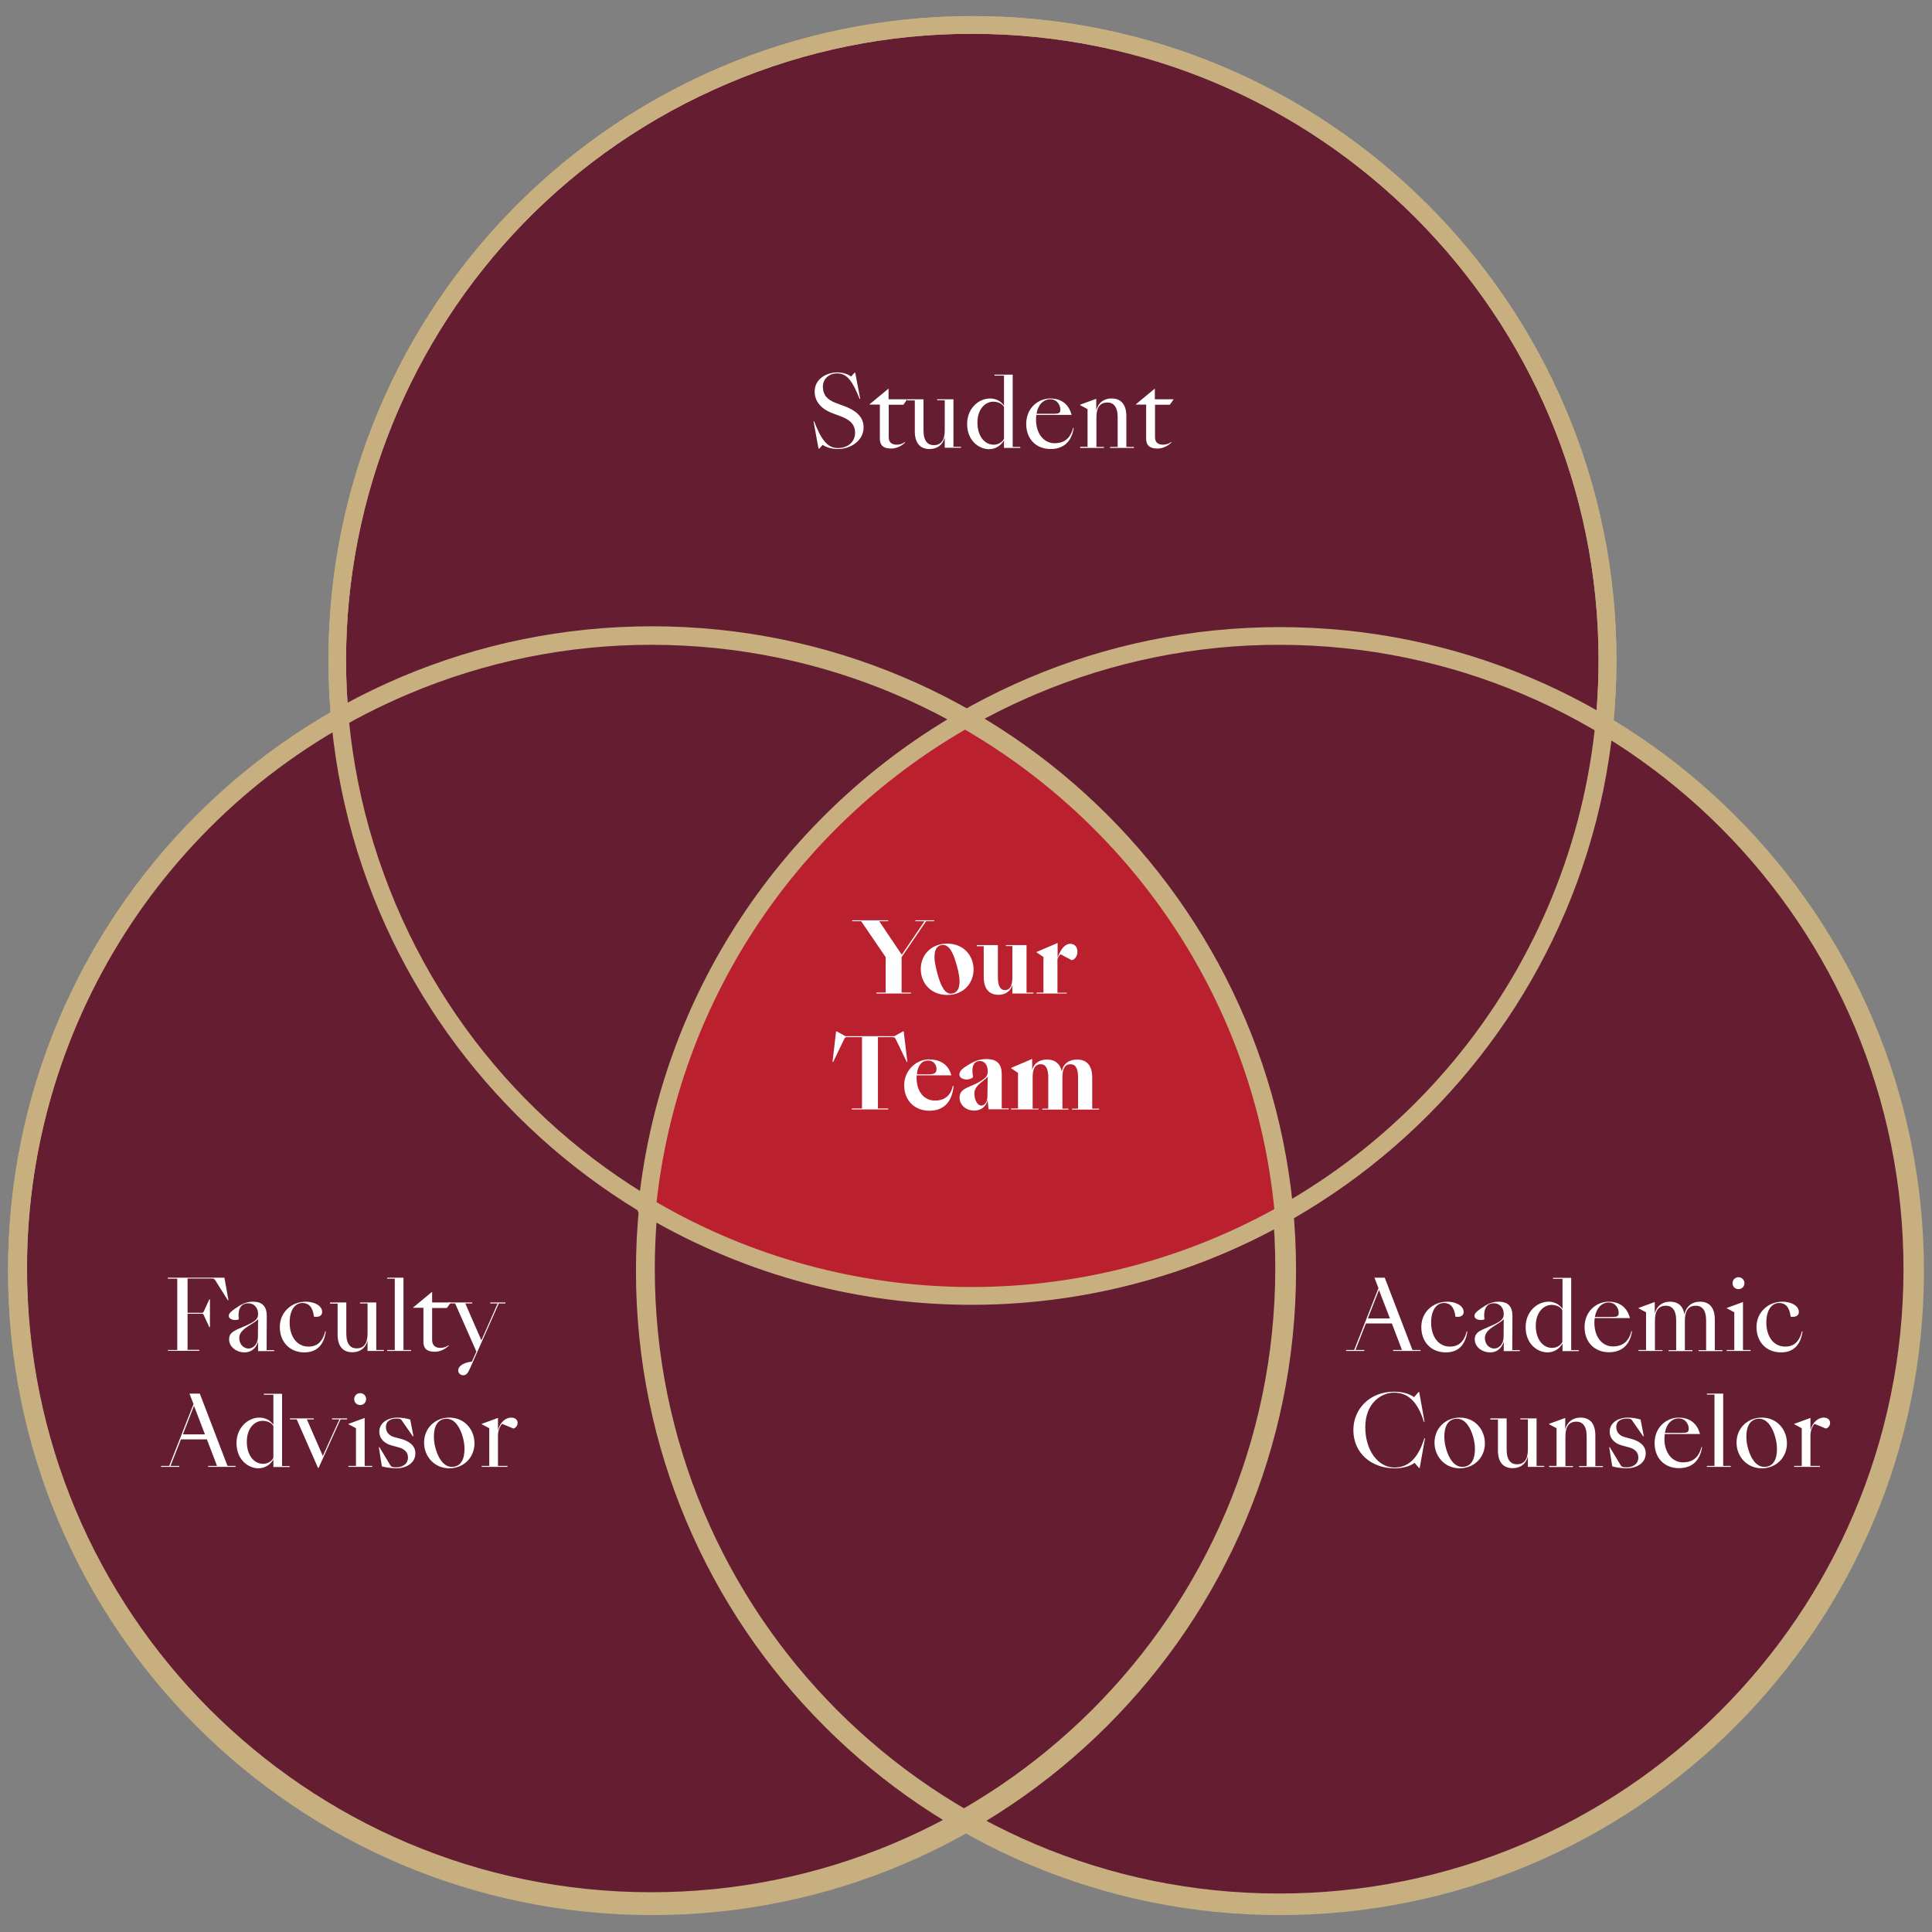 <?xml version="1.0" encoding="utf-8"?>
<!-- Generator: Adobe Illustrator 26.1.0, SVG Export Plug-In . SVG Version: 6.00 Build 0)  -->
<svg version="1.1" id="Layer_1" xmlns="http://www.w3.org/2000/svg" xmlns:xlink="http://www.w3.org/1999/xlink" x="0px" y="0px"
	 viewBox="0 0 1200 1200" style="enable-background:new 0 0 1200 1200;" xml:space="preserve">
<rect x="0" y="0" width="1200" height="1200" fill="#808080" stroke="none"/>
<style type="text/css">
	.st0{fill:#651D32;}
	.st1{fill:#C7AF7F;}
	.st2{fill:#BA202E;}
	.st3{enable-background:new    ;}
	.st4{fill:#FFFFFF;}
</style>
<path class="st0" d="M604,804.5c-217.9-0.2-394.5-176.9-394.3-394.9c0.1-158.4,94.9-301.4,240.8-363.1
	c200.8-84.8,432.3,9.2,517.1,209.9s-9.2,432.3-209.9,517.1l0,0C709,794.1,656.8,804.6,604,804.5z"/>
<path class="st1" d="M604,21c214.9,0.1,389,174.4,388.9,389.3c-0.1,156.2-93.6,297.2-237.4,358.1c-198,83.6-426.2-9.1-509.8-207
	s9.1-426.2,207-509.8C500.5,31.3,552,20.9,604,21 M604,10c-220.9,0-400,179.1-400,400s179.1,400,400,400s400-179.1,400-400
	S824.9,10,604,10z"/>
<path class="st0" d="M405,1184c-217.2-0.3-393-176.6-392.7-393.7c0.3-217.2,176.6-393,393.7-392.7c217.2,0.3,393,176.6,392.7,393.7
	c-0.2,157.8-94.8,300.2-240.2,361.7C510,1173.6,457.8,1184.1,405,1184z"/>
<path class="st1" d="M405,400.5c214.2,0.3,387.5,174.1,387.3,388.3S618.2,1176.3,404,1176S16.5,1001.9,16.7,787.8
	c0.2-155.7,93.5-296.1,236.9-356.7C301.5,410.8,353,400.4,405,400.5 M405,389.5c-220.9,0-400,179.1-400,400s179.1,400,400,400
	s400-179.1,400-400S625.9,389.5,405,389.5z"/>
<path class="st0" d="M795,1184c-217.2-0.3-393-176.6-392.7-393.7c0.3-217.2,176.6-393,393.7-392.7c217.2,0.3,393,176.6,392.7,393.7
	c-0.2,157.8-94.8,300.2-240.2,361.7C900,1173.6,847.8,1184.1,795,1184z"/>
<path class="st1" d="M795,400.5c214.2,0.3,387.5,174.1,387.3,388.3c-0.3,214.2-174.1,387.5-388.3,387.3s-387.5-174.1-387.3-388.3
	c0.2-155.7,93.5-296.1,236.9-356.7C691.5,410.8,743,400.4,795,400.5 M795,389.5c-220.9,0-400,179.1-400,400s179.1,400,400,400
	s400-179.1,400-400S1015.9,389.5,795,389.5z"/>
<path class="st1" d="M604,21c214.9,0.1,389,174.4,388.9,389.3c-0.1,156.2-93.6,297.2-237.4,358.1c-198,83.6-426.2-9.1-509.8-207
	s9.1-426.2,207-509.8C500.5,31.3,552,20.9,604,21 M604,10c-220.9,0-400,179.1-400,400s179.1,400,400,400s400-179.1,400-400
	S824.9,10,604,10z"/>
<path class="st1" d="M405,400c214.1,0.3,387.4,174.1,387.1,388.2S618,1175.6,403.9,1175.3C189.8,1175,16.5,1001.2,16.8,787.1
	c0.2-155.6,93.5-296,236.8-356.6C301.5,410.3,353,399.9,405,400 M405,389C184.1,389,5,568.1,5,789s179.1,400,400,400
	s400-179.1,400-400S625.9,389,405,389z"/>
<path class="st2" d="M603.4,804.9c-70.9,0.1-140.5-19-201.5-55.2c13-126.9,86.5-239.7,197.5-302.8
	c112.2,63.8,186.2,178.6,197.9,307.2C738.1,787.4,671.3,804.9,603.4,804.9z"/>
<path class="st1" d="M599.4,453.2c52.7,30.7,97.6,73.2,131,124.3c34,52.1,55,111.6,61.1,173.5c-119.8,66-265.4,64.4-383.7-4.3
	C421.4,624,492.6,515.1,599.4,453.2 M599.4,440.6c-112.1,62.7-190.9,177.7-203.3,312c124.7,75.5,280.6,77.2,406.9,4.5
	C792,620.9,712.7,504,599.4,440.6z"/>
<g class="st3">
	<path class="st4" d="M511,276.3l-2.2,2.4h-0.4l-3.1-17h0.4c4.3,11.3,8.2,16.6,14.7,16.6c6.4,0,10.7-4,10.7-9.4
		c0-5.8-3.7-8.4-9.6-10.6l-4.3-1.6c-7.4-2.7-11.2-7.6-11.2-13.5c0-8.2,7.9-11.9,14.1-11.9c3.1,0,6.6,1,8.5,2.6l2.2-2.4h0.4l3.1,16.2
		h-0.4c-4.3-10.7-7.6-15.8-14-15.8c-4.6,0-8.8,3.1-8.8,8.3c0,4.9,2.6,8.1,8.1,10.1l4.3,1.6c7,2.5,12.9,6.3,12.9,13.5
		c0,8.3-8,13.5-16,13.5C516.7,278.9,513,277.8,511,276.3z"/>
	<path class="st4" d="M557,276.2c2,0,4-0.7,5-1.7l0.2,0.3c-1.8,1.9-5.1,3.8-8.6,3.8c-3.3,0-7.1-0.8-7.1-6.1v-21.2h-6.4v-0.2
		l11.6-9.6h0.2v6.5h11.6l-2.4,3.4H552v20.2C552,275.1,554.3,276.2,557,276.2z"/>
	<path class="st4" d="M568.2,267.8v-19.1h-4.7V248h10.1v19.3c0,6.7,2.7,9.2,6.4,9.2c4.3,0,6.8-2.8,6.8-9.2v-18.7h-4.7V248h10.1v29.5
		h4.7v0.6h-10.1v-6.4c-1.3,4.8-4.8,7.2-9.5,7.2C572.3,278.9,568.2,276.1,568.2,267.8z"/>
	<path class="st4" d="M600.7,263.3c0-9.5,7-15.8,14.3-15.8c3.7,0,7,1.9,8.6,4.5v-18.7h-5.9v-0.6H629v44.9h4.7v0.6h-10.1v-4.7
		c-1.9,3.2-5.1,5.5-9.4,5.5C607.8,278.9,600.7,273.5,600.7,263.3z M623.6,272.5v-19.7c-1-2-3.7-3.3-6.7-3.3c-4.7,0-9.8,4.3-9.8,13
		c0,8.2,4.3,13.7,10.1,13.7C619.5,276.3,622.5,274.9,623.6,272.5z"/>
	<path class="st4" d="M637.4,263.3c0-9.6,7.1-15.8,15.1-15.8c4.7,0,10.9,1.9,13.1,10.2h-21.9c-0.1,1-0.2,1.9-0.2,3
		c0,8.7,4.9,14.6,11.5,14.6c4.1,0,9.5-1.4,11.5-9.5h0.4c-1.4,9-6.7,13.1-14.4,13.1C643.9,278.9,637.4,273,637.4,263.3z M643.8,257
		h10.1c4,0,4.7-0.4,4.7-2.8c0-2-1.6-6.2-6.3-6.2C648.2,248,644.7,251.3,643.8,257z"/>
	<path class="st4" d="M670.8,277.5h4.7v-23.4l-4.7-2.5v-0.2l10.1-3.7v7.1c1.3-4.8,4.8-7.3,9.5-7.3c5.1,0,9.2,2.8,9.2,11.2v18.9h4.7
		v0.6h-14.8v-0.6h4.7v-18.4c0-6.7-2.7-9.2-6.4-9.2c-4.3,0-6.8,2.8-6.8,9.2v18.4h4.7v0.6h-14.8V277.5z"/>
	<path class="st4" d="M722.4,276.2c2,0,4-0.7,5-1.7l0.2,0.3c-1.8,1.9-5.1,3.8-8.6,3.8c-3.3,0-7.1-0.8-7.1-6.1v-21.2h-6.4v-0.2
		l11.6-9.6h0.2v6.5H729l-2.4,3.4h-9.2v20.2C717.4,275.1,719.7,276.2,722.4,276.2z"/>
</g>
<g class="st3">
	<path class="st4" d="M544.3,616.5h5.8v-22l-15.2-22.3h-5.6v-0.6h22.4v0.6h-5.6l14,20.8l14.1-20.8h-5.6v-0.6h11.6v0.6h-5L560,594.5
		v22h5.8v0.6h-21.5V616.5z"/>
</g>
<g class="st3">
	<path class="st4" d="M571.9,601.9c0-8.7,6.4-15.8,16.4-15.8c10.3,0,16.4,7.5,16.4,16.1c0,8.7-6.4,15.8-16.4,15.8
		C578,617.9,571.9,610.5,571.9,601.9z M596,609.6c0-2.3-0.5-5.6-1.7-9.8c-2.1-7.8-4.6-12.9-8.6-12.9c-2.6,0-5.3,1.6-5.3,7.6
		c0,2.3,0.6,5.5,1.7,9.7c2.1,7.9,4.6,13,8.5,13C593.3,617.1,596,615.5,596,609.6z"/>
	<path class="st4" d="M611,606.8v-19.1h-4.3V587h13.1v19.8c0,5.9,1.7,8.2,4.4,8.2c3,0,4.6-2.5,4.6-8.2v-19.2h-4V587h12.8v29.5h4.3
		v0.6h-13.1v-5.4c-0.9,3.7-4.1,6.2-8.7,6.2C614.6,617.9,611,614.4,611,606.8z"/>
</g>
<g class="st3">
	<path class="st4" d="M662.7,617.1h-18.9v-0.6h4.3v-22.1l-4.3-2.9v-0.2l13.1-5.6v9.1c2-5.6,4.8-8.6,7.8-8.6c2.7,0,4.5,1.9,4.5,4.8
		c0,3.1-1.7,5-3.5,5.4l-7-3.7c-0.3,0.3-1.9,2-1.9,3.4v20.5h5.8V617.1z"/>
</g>
<g class="st3">
	<path class="st4" d="M529,688.5h6.4v-44.3h-8.9c-1.3,0-1.7,0.1-2.2,1.3l-6.8,14.1h-0.4l2.2-19h0.4l5.4,3h30.4l5.4-3h0.4l2.3,19
		h-0.4l-6.8-14.1c-0.5-1.1-0.9-1.3-2.2-1.3h-8.9v44.3h6.4v0.6H529V688.5z"/>
</g>
<g class="st3">
	<path class="st4" d="M561.6,674.1c0-9.3,7.5-16.1,15.4-16.1c5.6,0,11.9,2.2,13.9,9.9h-21.5c-0.1,0.5-0.1,1-0.1,1.5
		c0,8.3,4.4,14.2,11.5,14.2c4.1,0,9.4-1.6,11-9.1h0.5c-1.1,11.4-7.4,15.4-15.1,15.4C568.6,689.9,561.6,684,561.6,674.1z
		 M569.5,667.3h7.3c3.8,0,4.9-1,4.9-3.4c0-2.2-1.6-5.2-5.2-5.2C572.8,658.7,570,661.5,569.5,667.3z"/>
	<path class="st4" d="M596,681.8c0-5.6,5.3-6.2,11-9.1c1.9-1,3.5-2,4.6-3c1.3-1.1,1.9-2.3,1.9-4.3c0-3.9-2-6.4-4.8-6.4
		c-2.9,0-5.8,1.9-4.3,9.9c-0.8,1.1-2.6,1.6-3.8,1.6c-2.5,0-4.7-1.1-4.7-3.1c0-2.4,2.5-4.1,4.9-5.6c3.3-2,6.5-4,11.8-4
		c5.1,0,9.6,1.6,9.6,9.5v21.1h4.3v0.6H614l-0.6-5.6c-1.1,4.3-4.4,6.4-8.2,6.4C600.2,689.9,596,686.4,596,681.8z M613.3,681l0.2-12.3
		c-0.5,0.7-1.3,1.3-2,1.9c-3,2.5-6.3,4.6-6.3,8.5c0,4,1.8,7.6,4.4,7.6C611.6,686.6,613.3,684.5,613.3,681z"/>
	<path class="st4" d="M644.8,689.1H628v-0.6h4.3v-22.1l-4.3-2.9v-0.2l13.1-5.6v6.9c1.1-4.4,4.9-6.5,9.3-6.5c4.7,0,8,2.4,9.1,7.4
		c0.9-5.3,5.1-7.4,9.5-7.4c5.8,0,9.4,3.5,9.4,11.2v19.3h4.3v0.6h-16.8v-0.6h3.7v-19.4c0-5.9-1.7-8.2-4.7-8.2c-3.3,0-5,2.5-5,8.2
		v19.4h3.7v0.6h-16.2v-0.6h3.7v-19.4c0-5.9-1.8-8.2-4.7-8.2c-3.3,0-5,2.5-5,8.2v19.4h3.7V689.1z"/>
</g>
<g class="st3">
	<path class="st4" d="M865.2,838.5h5.6l-6.3-16.5h-16.1l-6.5,16.5h5.5v0.6h-11.3v-0.6h5l15.1-38.4l-2.5-6.5h6.4l17.2,44.9h5v0.6h-17
		V838.5z M863.3,818.9l-6.8-17.7l-6.9,17.7H863.3z"/>
</g>
<g class="st3">
	<path class="st4" d="M882.8,824.2c0-9.2,7.3-15.7,16.1-15.7c5.2,0,10.2,2.4,10.2,6.4c0,2.4-2.2,3.4-5.1,2.9
		c-0.7-6.1-3.4-8.5-7.1-8.5c-4.8,0-8,4.6-8,12.2c0,8,4,14.9,11.8,14.9c3.5,0,8.3-1.3,10.3-9.5h0.4c-1.3,9.1-6.1,13.1-13.5,13.1
		C888.8,839.9,882.8,833.5,882.8,824.2z"/>
	<path class="st4" d="M916,831.9c0-4.7,4-5.7,10.6-8.6c2-0.9,3.6-1.7,4.9-2.6c1.7-1.2,2.5-2.5,2.5-4.4c0-4.7-3-6.8-6.1-6.8
		c-4.2,0-6.7,3-5.9,10c-0.7,0.2-1.4,0.4-2.1,0.4c-2.2,0-4.1-1-4.1-2.5c0-1.8,1.7-3,3.8-4.5c3.4-2.4,6.7-4.4,11.1-4.4
		c4.3,0,8.7,1.4,8.7,8.9l-0.1,21.2h4.7v0.6h-10v-5.8c-1.3,3.9-4,6.6-8.5,6.6C920.4,839.9,916,836.6,916,831.9z M933.9,830.7
		l0.1-11.3c-0.8,0.8-1.7,1.5-2.8,2.2c-3.8,2.5-8.9,4.9-8.9,9.4c0,4.1,2.8,6.6,5.8,6.6C930.9,837.6,933.8,835,933.9,830.7z"/>
	<path class="st4" d="M947.6,824.3c0-9.5,7-15.8,14.3-15.8c3.7,0,7,1.9,8.6,4.5v-18.7h-5.9v-0.6h11.3v44.9h4.7v0.6h-10.1v-4.7
		c-1.9,3.2-5.1,5.5-9.4,5.5C954.6,839.9,947.6,834.5,947.6,824.3z M970.4,833.5v-19.7c-1-2-3.7-3.3-6.7-3.3c-4.7,0-9.8,4.3-9.8,13
		c0,8.2,4.3,13.7,10.1,13.7C966.3,837.3,969.3,835.9,970.4,833.5z"/>
	<path class="st4" d="M984.2,824.3c0-9.6,7.1-15.8,15.1-15.8c4.7,0,10.9,1.9,13.1,10.2h-21.9c-0.1,1-0.2,1.9-0.2,3
		c0,8.7,4.9,14.6,11.5,14.6c4.1,0,9.5-1.4,11.5-9.5h0.4c-1.4,9-6.7,13.1-14.4,13.1C990.8,839.9,984.2,834,984.2,824.3z M990.6,818
		h10.1c4,0,4.7-0.4,4.7-2.8c0-2-1.6-6.2-6.3-6.2C995,809,991.6,812.3,990.6,818z"/>
	<path class="st4" d="M1032.5,839.1h-14.8v-0.6h4.7v-23.4l-4.7-2.5v-0.2l10.1-3.7v7.1c1.3-4.8,4.8-7.3,9.5-7.3c4.4,0,8,2.1,8.9,7.9
		c1.3-5.5,5.1-7.9,9.7-7.9c5.1,0,9.2,2.8,9.2,11.2v18.9h4.7v0.6H1055v-0.6h4.7v-18.4c0-6.7-2.7-9.2-6.4-9.2c-4.3,0-6.8,2.8-6.8,9.2
		v18.4h4.7v0.6h-14.8v-0.6h4.7v-18.4c0-6.7-2.7-9.2-6.4-9.2c-4.3,0-6.8,2.8-6.8,9.2v18.4h4.7V839.1z"/>
	<path class="st4" d="M1082.6,838.5h4.7v0.6h-14.8v-0.6h4.7v-23.4l-4.7-2.5v-0.2l10.1-3.7V838.5z M1076.1,797c0-2,1.6-3.7,3.7-3.7
		c2,0,3.7,1.6,3.7,3.7c0,2.1-1.6,3.7-3.7,3.7C1077.7,800.7,1076.1,799.1,1076.1,797z"/>
	<path class="st4" d="M1091,824.2c0-9.2,7.3-15.7,16.1-15.7c5.2,0,10.2,2.4,10.2,6.4c0,2.4-2.2,3.4-5.1,2.9
		c-0.7-6.1-3.4-8.5-7.1-8.5c-4.8,0-8,4.6-8,12.2c0,8,4,14.9,11.8,14.9c3.5,0,8.3-1.3,10.3-9.5h0.4c-1.3,9.1-6.1,13.1-13.5,13.1
		C1097,839.9,1091,833.5,1091,824.2z"/>
</g>
<g class="st3">
	<path class="st4" d="M884.7,893.3h0.4l-3.3,18.5h-0.4l-2.8-3.2c-3.1,2.3-7.7,3.4-12.4,3.4c-14,0-25.6-9.1-25.6-23.8
		c0-13,10.1-23.8,25.3-23.8c4.7,0,9.3,1.1,12.4,3.4l2.8-3.2h0.4l3.3,18.5h-0.4c-4.2-13.6-10.7-18.1-18.5-18.1
		c-7.9,0-17.9,6.4-17.9,21.5c0,13.9,7.6,25,18.2,25C874,911.4,880.5,906.9,884.7,893.3z"/>
	<path class="st4" d="M891,896c0-8.8,6.7-15.5,15.7-15.5c9.4,0,15.6,7.4,15.6,16c0,8.8-6.7,15.5-15.7,15.5
		C897.2,911.9,891,904.5,891,896z M916.1,899.9c0-2.1-0.3-4.6-1-7.1c-1.6-5.9-4.9-11.6-10.1-11.6c-3.6,0-7.9,2.2-7.9,11.2
		c0,2.1,0.3,4.6,1,7.1c1.6,5.9,4.9,11.6,10.1,11.6C911.9,911.1,916.1,909,916.1,899.9z"/>
	<path class="st4" d="M930.4,900.8v-19.1h-4.7V881h10.1v19.3c0,6.7,2.7,9.2,6.4,9.2c4.3,0,6.8-2.8,6.8-9.2v-18.7h-4.7V881h10.1v29.5
		h4.7v0.6h-10.1v-6.4c-1.3,4.8-4.8,7.2-9.5,7.2C934.5,911.9,930.4,909.1,930.4,900.8z"/>
	<path class="st4" d="M962.1,910.5h4.7v-23.4l-4.7-2.5v-0.2l10.1-3.7v7.1c1.3-4.8,4.8-7.3,9.5-7.3c5.1,0,9.2,2.8,9.2,11.2v18.9h4.7
		v0.6h-14.8v-0.6h4.7v-18.4c0-6.7-2.7-9.2-6.4-9.2c-4.3,0-6.8,2.8-6.8,9.2v18.4h4.7v0.6h-14.8V910.5z"/>
	<path class="st4" d="M1001.4,910.8l-1.9-11.9h0.4l6.8,11.3c0.6,1,1.8,1.2,3.6,1.2c3.5,0,7.3-1.8,7.3-6.1c0-3.7-2.8-5.6-6.1-6.4
		l-3.7-1c-4.5-1.1-8-4.1-8-8.7c0-5.5,5.3-8.7,11.3-8.7c2.6,0,5.2,0.4,7.9,1.2l2,10.4h-0.4l-7.1-10.2c-0.5-0.7-1.6-0.8-3.2-0.8
		c-2.9,0-6.4,1.2-6.4,5.3c0,3.4,2.4,5.5,5.2,6.2l3.7,1c5.1,1.3,9.4,4,9.4,9.1c0,5.4-4.7,9.3-12.2,9.3
		C1007.1,911.9,1004,911.5,1001.4,910.8z"/>
	<path class="st4" d="M1027.7,896.3c0-9.6,7.1-15.8,15.1-15.8c4.7,0,10.9,1.9,13.1,10.2H1034c-0.1,1-0.2,1.9-0.2,3
		c0,8.7,4.9,14.6,11.5,14.6c4.1,0,9.5-1.4,11.5-9.5h0.4c-1.4,9-6.7,13.1-14.4,13.1C1034.2,911.9,1027.7,906,1027.7,896.3z
		 M1034.1,890h10.1c4,0,4.7-0.4,4.7-2.8c0-2-1.6-6.2-6.3-6.2C1038.5,881,1035,884.3,1034.1,890z"/>
	<path class="st4" d="M1060.2,910.5h4.7v-44.3h-4.7v-0.6h10.1v44.9h4.7v0.6h-14.8V910.5z"/>
	<path class="st4" d="M1078.6,896c0-8.8,6.7-15.5,15.7-15.5c9.4,0,15.6,7.4,15.6,16c0,8.8-6.7,15.5-15.7,15.5
		C1084.8,911.9,1078.6,904.5,1078.6,896z M1103.7,899.9c0-2.1-0.3-4.6-1-7.1c-1.6-5.9-4.9-11.6-10.1-11.6c-3.6,0-7.9,2.2-7.9,11.2
		c0,2.1,0.3,4.6,1,7.1c1.6,5.9,4.9,11.6,10.1,11.6C1099.5,911.1,1103.7,909,1103.7,899.9z"/>
</g>
<g class="st3">
	<path class="st4" d="M1130.4,911.1h-16v-0.6h4.7v-23.4l-4.7-2.5v-0.2l10.1-3.7v7.6c1.4-5.2,5-7.8,8.2-7.8c2.7,0,4,1.5,4,3.3
		c0,1.6-1.1,3.1-2.6,3.5l-7-2.9c-0.7,0.5-2.6,3.4-2.6,7v19.1h5.9V911.1z"/>
</g>
<g class="st3">
	<path class="st4" d="M104.2,838.5h5.9v-44.3h-5.9v-0.6h35.2l2.5,14h-0.4l-7.8-12.4c-0.6-0.9-1-1.1-2.3-1.1h-14.9v21.3h8.9
		c0.6,0,0.8-0.1,1.2-0.9l3.4-7.4h0.4v17.2h-0.4l-3.4-7.4c-0.4-0.8-0.6-0.9-1.2-0.9h-8.9v22.4h7.3v0.6h-19.5V838.5z"/>
</g>
<g class="st3">
	<path class="st4" d="M142.3,831.9c0-4.7,4-5.7,10.6-8.6c2-0.9,3.6-1.7,4.9-2.6c1.7-1.2,2.5-2.5,2.5-4.4c0-4.7-3-6.8-6.1-6.8
		c-4.2,0-6.7,3-5.9,10c-0.7,0.2-1.4,0.4-2.1,0.4c-2.2,0-4.1-1-4.1-2.5c0-1.8,1.7-3,3.8-4.5c3.4-2.4,6.7-4.4,11.1-4.4
		c4.3,0,8.7,1.4,8.7,8.9l-0.1,21.2h4.7v0.6h-10v-5.8c-1.3,3.9-4,6.6-8.5,6.6C146.8,839.9,142.3,836.6,142.3,831.9z M160.2,830.7
		l0.1-11.3c-0.8,0.8-1.7,1.5-2.8,2.2c-3.8,2.5-8.9,4.9-8.9,9.4c0,4.1,2.8,6.6,5.8,6.6C157.2,837.6,160.1,835,160.2,830.7z"/>
	<path class="st4" d="M173.8,824.2c0-9.2,7.3-15.7,16.1-15.7c5.2,0,10.2,2.4,10.2,6.4c0,2.4-2.2,3.4-5.1,2.9
		c-0.7-6.1-3.4-8.5-7.1-8.5c-4.8,0-8,4.6-8,12.2c0,8,4,14.9,11.8,14.9c3.5,0,8.3-1.3,10.3-9.5h0.4c-1.3,9.1-6.1,13.1-13.5,13.1
		C179.9,839.9,173.8,833.5,173.8,824.2z"/>
	<path class="st4" d="M209.7,828.8v-19.1H205V809h10.1v19.3c0,6.7,2.7,9.2,6.4,9.2c4.3,0,6.8-2.8,6.8-9.2v-18.7h-4.7V809h10.1v29.5
		h4.7v0.6h-10.1v-6.4c-1.3,4.8-4.8,7.2-9.5,7.2C213.8,839.9,209.7,837.1,209.7,828.8z"/>
	<path class="st4" d="M240.5,838.5h4.7v-44.3h-4.7v-0.6h10.1v44.9h4.7v0.6h-14.8V838.5z"/>
	<path class="st4" d="M273.5,837.2c2,0,4-0.7,5-1.7l0.2,0.3c-1.8,1.9-5.1,3.8-8.6,3.8c-3.3,0-7.1-0.8-7.1-6.1v-21.2h-6.4v-0.2
		l11.6-9.6h0.2v6.5h11.6l-2.4,3.4h-9.2v20.2C268.6,836.1,270.9,837.2,273.5,837.2z"/>
</g>
<g class="st3">
	<path class="st4" d="M284.6,851.2c0-2,2-4.7,8.5-5.5l2.8-6.2l-13.2-29.9h-4.2V809h14.8v0.6H289l10,22.9l10.1-22.9h-4.6V809h9.4v0.6
		h-4.1l-17.2,38.8c-1.7,3.8-2.5,5.8-4.9,5.8C286,854.2,284.6,852.9,284.6,851.2z"/>
</g>
<g class="st3">
	<path class="st4" d="M129.2,910.5h5.6l-6.3-16.5h-16.1l-6.5,16.5h5.5v0.6h-11.3v-0.6h5l15.1-38.4l-2.5-6.5h6.4l17.2,44.9h5v0.6h-17
		V910.5z M127.3,890.9l-6.8-17.7l-6.9,17.7H127.3z"/>
</g>
<g class="st3">
	<path class="st4" d="M146.9,896.3c0-9.5,7-15.8,14.3-15.8c3.7,0,7,1.9,8.6,4.5v-18.7h-5.9v-0.6h11.3v44.9h4.7v0.6h-10.1v-4.7
		c-1.9,3.2-5.1,5.5-9.4,5.5C154,911.9,146.9,906.5,146.9,896.3z M169.8,905.5v-19.7c-1-2-3.7-3.3-6.7-3.3c-4.7,0-9.8,4.3-9.8,13
		c0,8.2,4.3,13.7,10.1,13.7C165.7,909.3,168.7,907.9,169.8,905.5z"/>
	<path class="st4" d="M184.3,881.6h-4.2V881h14.8v0.6h-4.3l9.9,22.7l10.3-22.7h-4.6V881h9.4v0.6h-4.1l-13.6,30.1h-0.4L184.3,881.6z"
		/>
	<path class="st4" d="M226.5,910.5h4.7v0.6h-14.8v-0.6h4.7v-23.4l-4.7-2.5v-0.2l10.1-3.7V910.5z M220,869c0-2,1.6-3.7,3.7-3.7
		c2,0,3.7,1.6,3.7,3.7c0,2.1-1.6,3.7-3.7,3.7C221.6,872.7,220,871.1,220,869z"/>
	<path class="st4" d="M237.2,910.8l-1.9-11.9h0.4l6.8,11.3c0.6,1,1.8,1.2,3.6,1.2c3.5,0,7.3-1.8,7.3-6.1c0-3.7-2.8-5.6-6.1-6.4
		l-3.7-1c-4.5-1.1-8-4.1-8-8.7c0-5.5,5.3-8.7,11.3-8.7c2.6,0,5.2,0.4,7.9,1.2l2,10.4h-0.4l-7.1-10.2c-0.5-0.7-1.6-0.8-3.2-0.8
		c-2.9,0-6.4,1.2-6.4,5.3c0,3.4,2.4,5.5,5.2,6.2l3.7,1c5.1,1.3,9.4,4,9.4,9.1c0,5.4-4.7,9.3-12.2,9.3
		C243,911.9,239.8,911.5,237.2,910.8z"/>
	<path class="st4" d="M263.4,896c0-8.8,6.7-15.5,15.7-15.5c9.4,0,15.6,7.4,15.6,16c0,8.8-6.7,15.5-15.7,15.5
		C269.6,911.9,263.4,904.5,263.4,896z M288.5,899.9c0-2.1-0.3-4.6-1-7.1c-1.6-5.9-4.9-11.6-10.1-11.6c-3.6,0-7.9,2.2-7.9,11.2
		c0,2.1,0.3,4.6,1,7.1c1.6,5.9,4.9,11.6,10.1,11.6C284.3,911.1,288.5,909,288.5,899.9z"/>
</g>
<g class="st3">
	<path class="st4" d="M315.2,911.1h-16v-0.6h4.7v-23.4l-4.7-2.5v-0.2l10.1-3.7v7.6c1.4-5.2,5-7.8,8.2-7.8c2.7,0,4,1.5,4,3.3
		c0,1.6-1.1,3.1-2.6,3.5l-7-2.9c-0.7,0.5-2.6,3.4-2.6,7v19.1h5.9V911.1z"/>
</g>
</svg>
